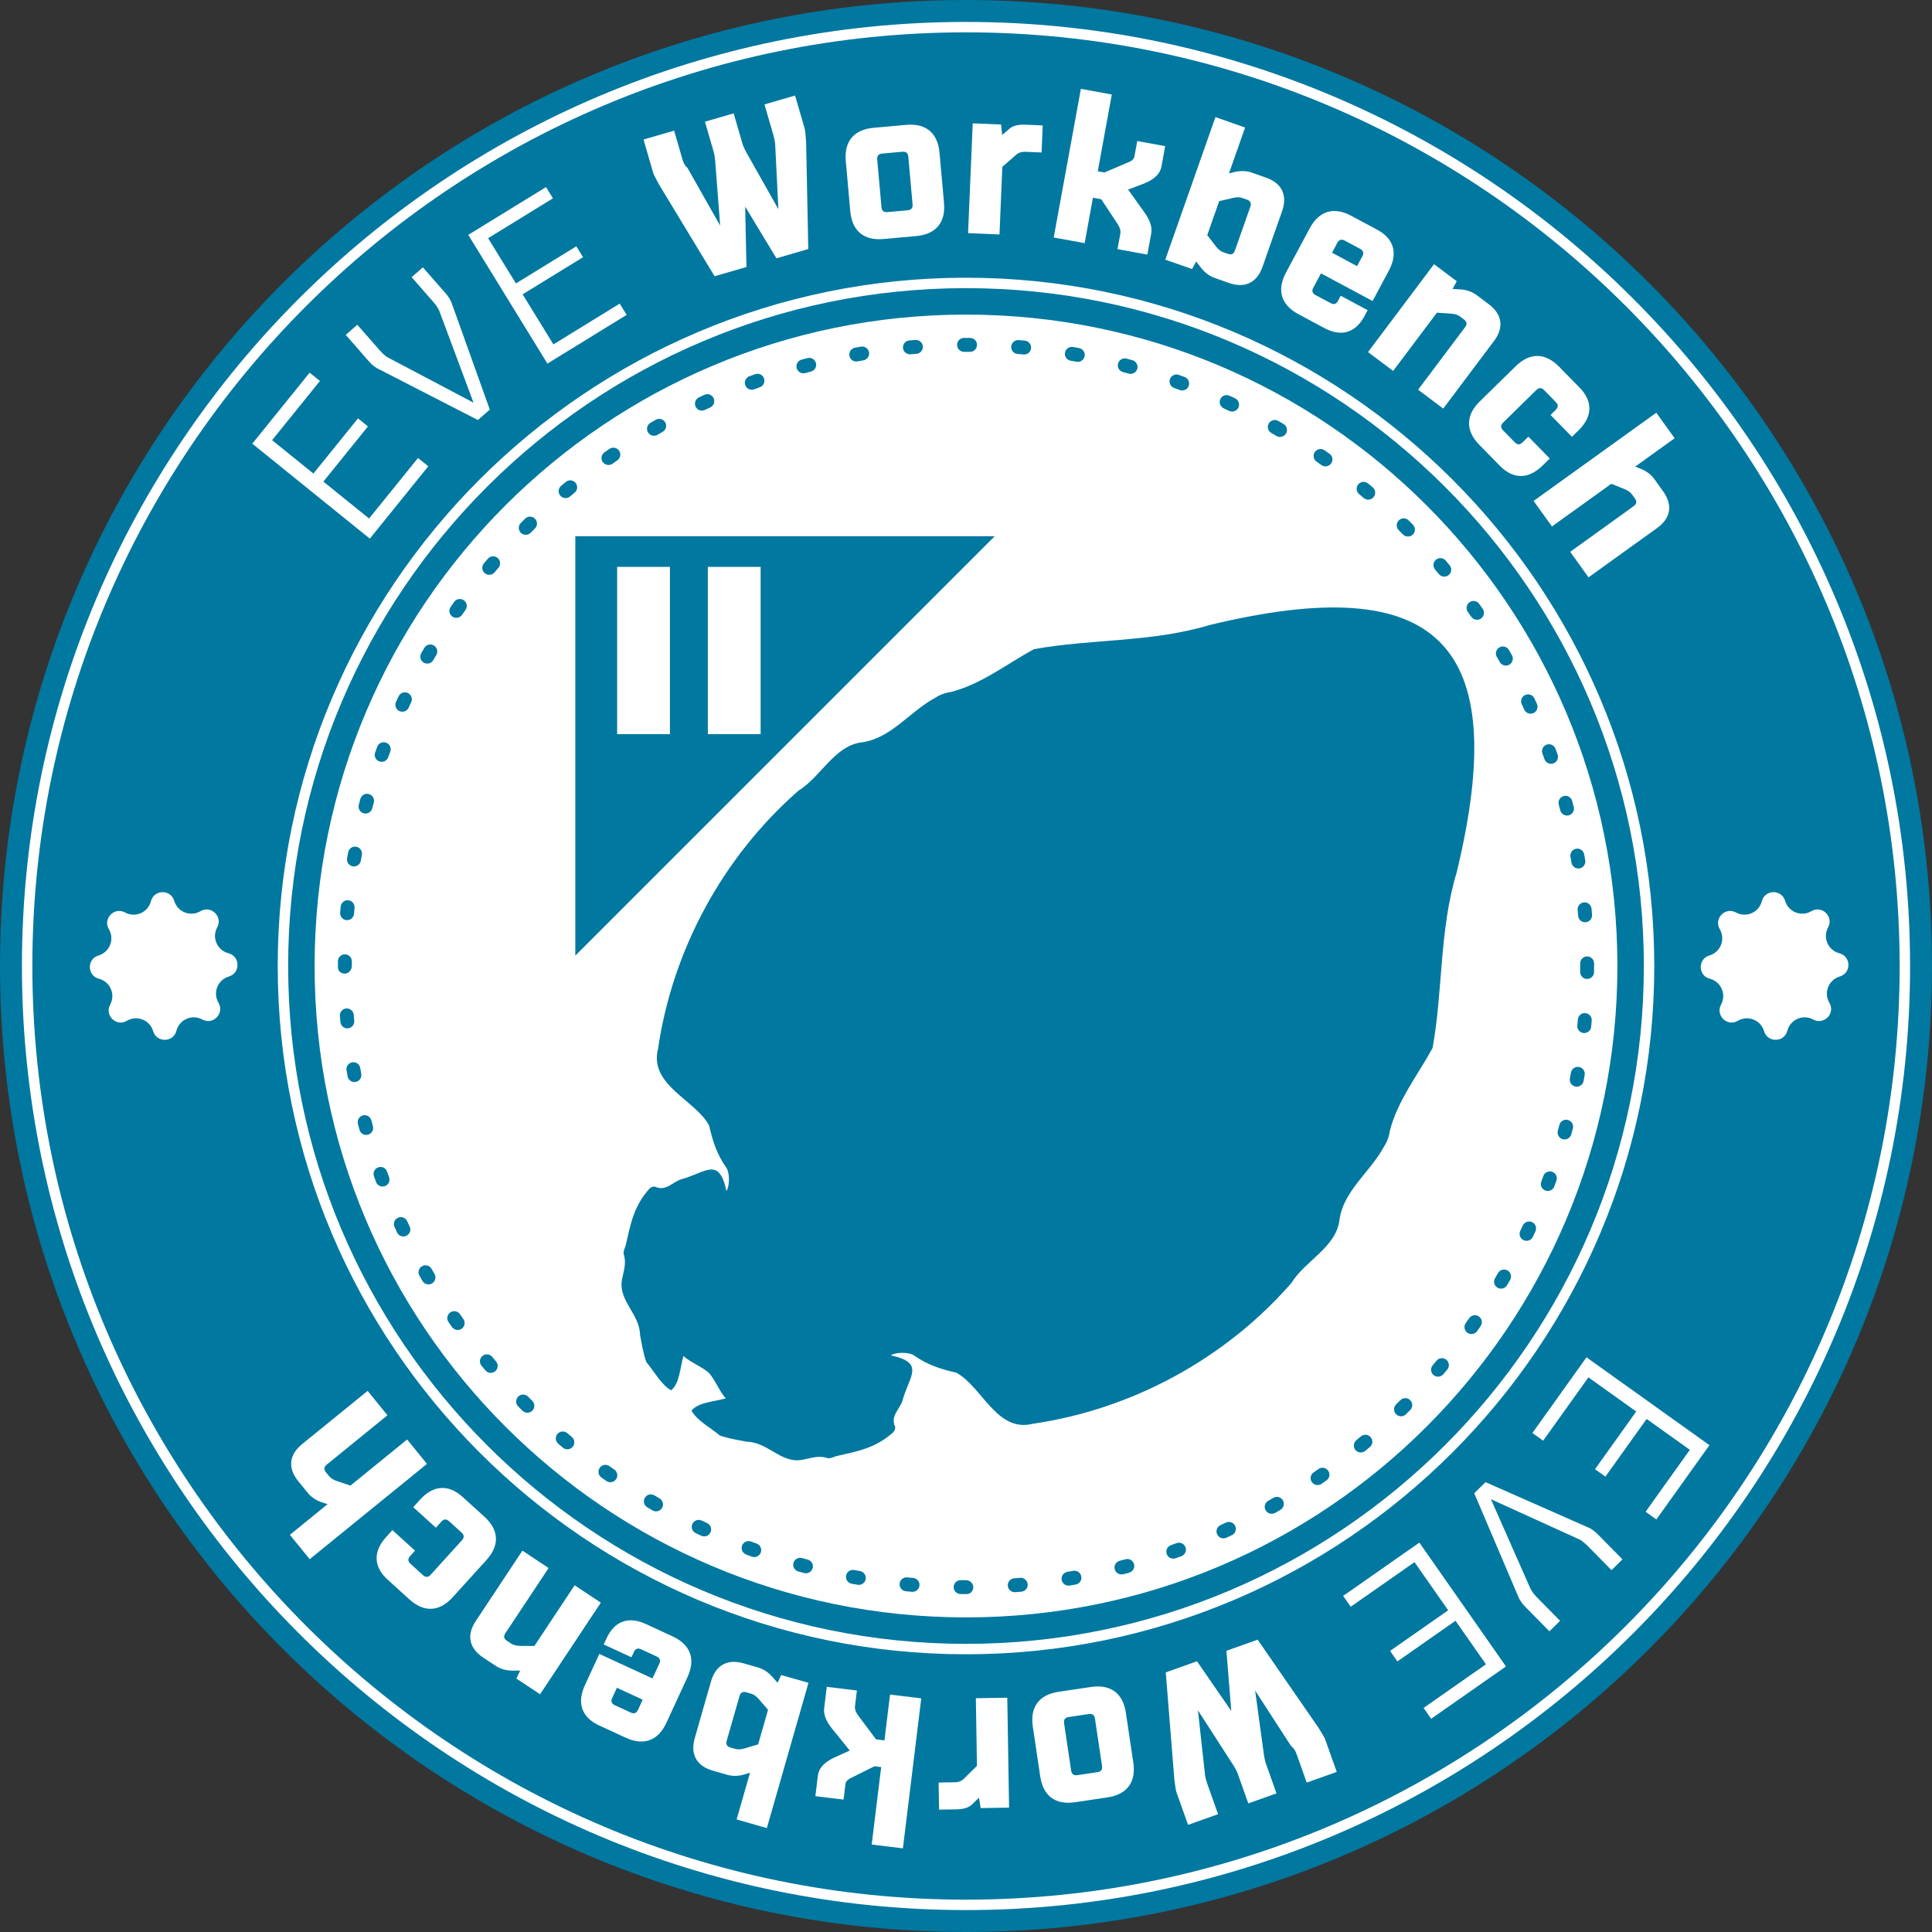 <?xml version="1.0" encoding="UTF-8"?><svg xmlns="http://www.w3.org/2000/svg" viewBox="0 0 400 400"><rect x="0" y="0" width="400" height="400" fill="#333333" stroke="none"/><defs><style>.cls-1{fill:#0078a0;}.cls-1,.cls-2{stroke-width:0px;}.cls-2{fill:#fff;}</style></defs><g id="Ebene_2"><path class="cls-2" d="M200,.5C89.819.5.5,89.819.5,200s89.319,199.5,199.5,199.5,199.5-89.319,199.5-199.5S310.181.5,200,.5Z"/></g><g id="Ebene_1"><path class="cls-1" d="M199.999,59.658c-77.385,0-140.34,62.956-140.34,140.341s62.955,140.343,140.34,140.343,140.343-62.958,140.343-140.343S277.384,59.658,199.999,59.658ZM200,334.865c-74.484,0-134.865-60.381-134.865-134.865S125.516,65.135,200,65.135s134.865,60.381,134.865,134.865-60.381,134.865-134.865,134.865Z"/><path class="cls-1" d="M200.137,330.037l-1.261-.006c-.794-.006-1.433-.656-1.427-1.45.006-.791.647-1.427,1.439-1.427h.011l1.1.006c.794,0,1.509.644,1.509,1.439s-.577,1.439-1.371,1.439ZM210.09,329.647c-.746,0-1.377-.577-1.433-1.331-.059-.794.537-1.484,1.329-1.543l1.224-.099c.726-.099,1.492.509,1.56,1.306.071.791-.514,1.49-1.306,1.56l-1.264.105c-.037.003-.073.003-.11.003ZM188.935,329.568c-.04,0-.079,0-.119-.003l-1.264-.113c-.791-.076-1.371-.78-1.295-1.572s.791-1.385,1.572-1.295l1.218.107c.794.065,1.385.76,1.32,1.552-.062.755-.693,1.323-1.433,1.323ZM221.221,328.29c-.69,0-1.3-.497-1.416-1.204-.13-.783.399-1.526,1.184-1.654l1.218-.209c.786-.136,1.529.39,1.665,1.173.136.786-.39,1.529-1.173,1.665l-1.241.209c-.079.014-.158.02-.237.02ZM177.818,328.132c-.082,0-.164-.006-.249-.02l-1.247-.223c-.78-.147-1.295-.899-1.15-1.682.147-.786.913-1.306,1.682-1.15l1.207.218c.783.136,1.309.879,1.173,1.665-.122.698-.729,1.193-1.416,1.193ZM232.194,325.972c-.642,0-1.227-.43-1.394-1.077-.201-.772.263-1.557,1.032-1.755l1.196-.314c.78-.209,1.557.254,1.764,1.018.206.769-.252,1.557-1.018,1.764l-1.218.319c-.122.031-.243.045-.362.045ZM166.865,325.729c-.122,0-.249-.014-.373-.048l-1.213-.328c-.766-.212-1.215-1.006-1.003-1.772.215-.763,1.003-1.201,1.772-1.003l1.19.322c.766.206,1.224.995,1.018,1.764-.172.642-.755,1.066-1.391,1.066ZM242.919,322.699c-.594,0-1.15-.367-1.357-.961-.266-.749.127-1.572.879-1.834l1.159-.418c.755-.274,1.574.113,1.846.862s-.116,1.574-.862,1.846l-1.187.424c-.158.057-.319.082-.478.082ZM156.163,322.374c-.161,0-.325-.025-.486-.085l-1.196-.438c-.743-.283-1.119-1.111-.84-1.857.283-.746,1.108-1.111,1.857-.84l1.15.427c.749.269,1.136,1.094.868,1.84-.209.588-.763.953-1.354.953ZM253.304,318.501c-.546,0-1.066-.311-1.309-.84-.331-.721-.014-1.577.709-1.908l1.119-.517c.715-.336,1.574-.025,1.914.698.334.721.023,1.577-.698,1.914l-1.136.523c-.192.088-.399.13-.599.13ZM145.792,318.089c-.204,0-.41-.042-.605-.133l-1.15-.543c-.715-.345-1.018-1.204-.673-1.922s1.207-1.012,1.922-.673l1.111.526c.721.334,1.035,1.19.701,1.911-.243.526-.763.834-1.306.834ZM263.288,313.411c-.5,0-.986-.26-1.252-.729-.393-.693-.15-1.569.543-1.962l1.068-.613c.681-.393,1.566-.161,1.967.531.396.69.158,1.569-.531,1.967l-1.085.619c-.223.127-.466.187-.709.187ZM135.831,312.907c-.246,0-.495-.062-.721-.192l-1.091-.636c-.684-.404-.913-1.289-.509-1.973.404-.69,1.295-.91,1.973-.509l1.068.625c.687.399.924,1.278.526,1.967-.266.461-.752.718-1.247.718ZM272.788,307.469c-.458,0-.907-.218-1.187-.625-.449-.656-.283-1.552.373-2.001l1.009-.701c.65-.455,1.546-.302,2.004.353.458.65.3,1.549-.353,2.004l-1.032.718c-.249.17-.531.252-.814.252ZM126.368,306.884c-.285,0-.571-.082-.82-.257l-1.04-.732c-.644-.464-.794-1.362-.331-2.01.464-.644,1.362-.791,2.01-.331l1.001.709c.656.452.817,1.348.362,2.001-.28.404-.726.619-1.182.619ZM281.737,300.722c-.416,0-.828-.178-1.111-.523-.506-.616-.418-1.524.195-2.027l.947-.786c.602-.509,1.512-.432,2.027.178.512.608.432,1.515-.178,2.027l-.964.803c-.269.22-.594.328-.916.328ZM117.467,300.06c-.325,0-.653-.107-.921-.331l-.967-.82c-.605-.517-.676-1.427-.158-2.03.523-.611,1.43-.67,2.03-.158l.938.791c.611.509.693,1.416.187,2.03-.285.342-.695.517-1.108.517ZM290.067,293.225c-.376,0-.749-.144-1.032-.435-.554-.571-.543-1.481.028-2.035l.873-.862c.56-.565,1.476-.565,2.035,0,.563.563.563,1.473,0,2.035l-.902.89c-.28.271-.642.407-1.003.407ZM109.187,292.491c-.367,0-.738-.139-1.018-.421l-.89-.893c-.557-.568-.546-1.481.02-2.038.568-.554,1.481-.543,2.038.02l.868.876c.563.563.563,1.473,0,2.035-.28.283-.65.421-1.018.421ZM297.727,285.028c-.334,0-.664-.113-.936-.345-.605-.517-.676-1.427-.158-2.03l.8-.944c.514-.611,1.422-.681,2.03-.175.608.512.687,1.419.175,2.03l-.817.961c-.285.334-.69.503-1.094.503ZM101.601,284.237c-.407,0-.814-.172-1.097-.509l-.811-.97c-.506-.616-.418-1.524.195-2.027.616-.503,1.526-.416,2.027.195l.783.941c.514.605.441,1.512-.167,2.027-.269.232-.599.342-.93.342ZM304.644,276.201c-.291,0-.585-.088-.84-.269-.644-.464-.794-1.362-.331-2.01l.709-1.001c.458-.659,1.36-.817,2.001-.362.656.452.817,1.348.362,2.001l-.732,1.04c-.28.39-.724.599-1.17.599ZM94.757,275.358c-.452,0-.899-.212-1.179-.613l-.718-1.032c-.449-.656-.283-1.552.373-2.001.653-.444,1.549-.283,2.001.373l.701,1.009c.458.65.3,1.549-.353,2.004-.252.175-.54.26-.825.26ZM310.772,266.802c-.252,0-.503-.062-.732-.198-.684-.404-.913-1.289-.509-1.973l.625-1.068c.396-.693,1.286-.919,1.967-.526.687.399.924,1.278.526,1.967l-.636,1.091c-.269.455-.749.707-1.241.707ZM88.714,265.92c-.495,0-.975-.254-1.244-.715l-.628-1.091c-.393-.693-.15-1.569.543-1.962.684-.387,1.566-.153,1.962.543l.611,1.063c.401.687.167,1.566-.52,1.967-.226.133-.475.195-.724.195ZM316.055,256.9c-.209,0-.424-.045-.625-.141-.715-.345-1.018-1.204-.673-1.922l.526-1.111c.336-.721,1.196-1.032,1.911-.701.721.334,1.035,1.19.701,1.911l-.543,1.15c-.249.514-.763.814-1.297.814ZM83.516,255.996c-.543,0-1.06-.305-1.306-.831l-.526-1.136c-.331-.721-.014-1.577.709-1.908.709-.336,1.574-.014,1.908.709l.52,1.119c.334.721.023,1.577-.698,1.914-.195.09-.404.133-.608.133ZM320.454,246.575c-.17,0-.339-.028-.509-.09-.743-.283-1.119-1.111-.84-1.857l.427-1.15c.269-.749,1.091-1.142,1.84-.868.749.269,1.136,1.094.868,1.84l-.438,1.196c-.218.577-.766.93-1.348.93ZM79.208,245.659c-.585,0-1.136-.359-1.351-.938l-.43-1.196c-.266-.749.127-1.572.879-1.834.749-.271,1.572.127,1.834.879l.418,1.15c.274.746-.107,1.574-.851,1.851-.167.059-.334.088-.5.088ZM323.925,235.91c-.127,0-.254-.017-.384-.051-.766-.212-1.215-1.006-1.003-1.772l.325-1.19c.204-.766.981-1.235,1.764-1.018.766.206,1.224.995,1.018,1.764l-.331,1.213c-.178.636-.755,1.054-1.388,1.054ZM75.819,234.971c-.636,0-1.218-.424-1.391-1.066l-.322-1.218c-.201-.772.263-1.557,1.032-1.755.777-.198,1.557.263,1.755,1.032l.317,1.196c.206.769-.252,1.557-1.018,1.764-.124.034-.252.048-.373.048ZM326.449,224.985c-.09,0-.178-.006-.269-.023-.78-.147-1.295-.899-1.15-1.682l.218-1.207c.136-.78.876-1.3,1.665-1.173.783.136,1.309.879,1.173,1.665l-.223,1.247c-.13.693-.735,1.173-1.413,1.173ZM73.377,224.026c-.684,0-1.289-.489-1.413-1.184l-.215-1.249c-.13-.783.399-1.526,1.184-1.654.766-.136,1.524.396,1.654,1.184l.209,1.21c.141.783-.379,1.532-1.162,1.671-.085.017-.172.023-.257.023ZM328.004,213.882c-.048,0-.093,0-.141-.006-.791-.076-1.371-.78-1.295-1.572l.113-1.23c.068-.791.763-1.43,1.56-1.306.791.068,1.377.769,1.306,1.56l-.113,1.252c-.071.743-.698,1.3-1.43,1.3ZM71.907,212.912c-.735,0-1.365-.563-1.43-1.312l-.107-1.255c-.062-.791.526-1.487,1.32-1.552.783-.071,1.487.526,1.552,1.32l.102,1.232c.071.791-.514,1.49-1.306,1.56-.042.006-.085.006-.13.006ZM328.592,202.685h-.008c-.797-.006-1.436-.653-1.43-1.447l.006-1.781c0-.794.644-1.439,1.439-1.439s1.439.644,1.439,1.439l-.006,1.798c-.006.794-.647,1.43-1.439,1.43ZM71.404,201.574c-.794,0-1.439-.509-1.439-1.303l.003-1.258c.006-.791.65-1.427,1.439-1.427h.011c.797.006,1.436.656,1.427,1.45l-.003.964c0,.794-.644,1.574-1.439,1.574ZM328.176,190.941c-.741,0-1.371-.568-1.433-1.323l-.105-1.232c-.071-.791.514-1.49,1.306-1.56.724-.093,1.492.512,1.56,1.306l.11,1.255c.062.791-.526,1.487-1.32,1.552-.04.003-.079.003-.119.003ZM71.864,190.508c-.04,0-.079,0-.119-.003-.794-.065-1.385-.76-1.32-1.552l.113-1.264c.076-.791.797-1.391,1.572-1.295.791.076,1.371.78,1.295,1.572l-.107,1.218c-.062.755-.693,1.323-1.433,1.323ZM326.782,179.812c-.687,0-1.295-.495-1.416-1.193l-.212-1.221c-.141-.783.379-1.532,1.162-1.671.769-.161,1.532.379,1.671,1.162l.218,1.238c.136.786-.39,1.529-1.173,1.665-.085.014-.167.02-.249.02ZM73.289,179.391c-.082,0-.164-.006-.249-.02-.783-.136-1.309-.879-1.173-1.665l.22-1.235c.139-.786.907-1.32,1.671-1.162.783.141,1.303.89,1.162,1.673l-.215,1.215c-.122.698-.729,1.193-1.416,1.193ZM324.434,168.85c-.642,0-1.224-.427-1.394-1.077l-.317-1.184c-.212-.766.24-1.56,1.006-1.769.775-.229,1.557.243,1.769,1.006l.328,1.224c.201.769-.26,1.555-1.032,1.755-.122.031-.243.045-.362.045ZM75.677,168.435c-.122,0-.249-.014-.373-.048-.766-.206-1.224-.995-1.018-1.764l.328-1.213c.209-.763.998-1.232,1.769-1.006.766.209,1.218,1.003,1.006,1.769l-.322,1.196c-.172.642-.755,1.066-1.391,1.066ZM321.124,158.137c-.594,0-1.15-.367-1.357-.961l-.418-1.15c-.274-.746.107-1.574.851-1.851.749-.271,1.574.105,1.851.851l.43,1.196c.266.749-.127,1.572-.879,1.834-.158.057-.319.082-.478.082ZM79.021,157.73c-.161,0-.325-.025-.486-.085-.749-.269-1.136-1.094-.868-1.84l.432-1.19c.274-.746,1.094-1.122,1.851-.851.743.277,1.125,1.105.851,1.851l-.427,1.162c-.209.588-.763.953-1.354.953ZM316.892,147.764c-.546,0-1.066-.311-1.309-.84l-.517-1.111c-.339-.721-.028-1.577.69-1.916.715-.339,1.577-.031,1.916.69l.529,1.139c.331.721.014,1.577-.709,1.908-.192.09-.399.13-.599.13ZM83.298,147.351c-.204,0-.41-.042-.605-.133-.721-.334-1.035-1.19-.701-1.911l.537-1.142c.339-.721,1.198-1.032,1.916-.684.718.339,1.026,1.198.684,1.916l-.526,1.119c-.243.526-.763.834-1.306.834ZM311.773,137.8c-.497,0-.981-.257-1.249-.721l-.616-1.071c-.401-.687-.167-1.566.52-1.967.676-.399,1.563-.172,1.967.52l.628,1.083c.396.69.158,1.569-.531,1.967-.226.13-.472.189-.718.189ZM88.462,137.393c-.243,0-.489-.059-.712-.189-.693-.393-.933-1.272-.537-1.962l.636-1.1c.404-.687,1.297-.91,1.973-.509.684.404.913,1.289.509,1.973l-.619,1.06c-.266.466-.752.726-1.249.726ZM305.797,128.316c-.455,0-.905-.215-1.184-.619l-.704-1.006c-.458-.647-.305-1.546.345-2.007.642-.455,1.543-.308,2.007.345l.721,1.029c.452.656.288,1.552-.365,2.004-.252.172-.537.254-.82.254ZM94.48,127.915c-.285,0-.571-.082-.82-.257-.656-.452-.817-1.348-.362-2.001l.732-1.04c.461-.647,1.365-.791,2.01-.331.644.464.794,1.362.331,2.01l-.709,1.001c-.28.404-.726.619-1.182.619ZM299.019,119.384c-.413,0-.823-.175-1.108-.52l-.786-.941c-.514-.605-.441-1.512.167-2.027.599-.517,1.515-.444,2.027.167l.808.964c.509.611.424,1.518-.189,2.027-.269.223-.594.331-.919.331ZM101.292,119.008c-.325,0-.653-.107-.921-.331-.611-.509-.693-1.416-.187-2.03l.82-.967c.523-.608,1.43-.67,2.03-.158.605.517.676,1.427.158,2.03l-.791.938c-.285.342-.695.517-1.108.517ZM291.503,111.082c-.37,0-.741-.141-1.023-.427l-.876-.879c-.563-.563-.563-1.473,0-2.035.56-.565,1.476-.565,2.035,0l.888.89c.56.563.554,1.476-.011,2.035-.28.277-.644.416-1.012.416ZM108.851,110.723c-.367,0-.738-.139-1.018-.421-.563-.563-.563-1.473,0-2.035l.893-.89c.565-.554,1.478-.546,2.038.02.557.568.546,1.481-.02,2.038l-.876.868c-.28.283-.65.421-1.018.421ZM283.28,103.447c-.331,0-.661-.11-.933-.342l-.944-.794c-.611-.509-.693-1.416-.187-2.03.509-.613,1.419-.695,2.03-.187l.967.817c.605.514.678,1.422.164,2.03-.285.334-.69.506-1.097.506ZM117.099,103.125c-.407,0-.814-.172-1.097-.509-.514-.605-.441-1.512.167-2.027l.97-.811c.616-.503,1.526-.418,2.027.195.506.616.418,1.524-.195,2.027l-.941.783c-.269.232-.599.342-.93.342ZM274.427,96.556c-.288,0-.579-.085-.831-.263l-1.009-.712c-.656-.452-.817-1.348-.362-2.001.455-.656,1.357-.814,2.001-.362l1.032.724c.65.461.803,1.36.345,2.007-.283.399-.726.608-1.176.608ZM125.972,96.273c-.449,0-.893-.209-1.176-.608-.458-.647-.305-1.546.345-2.007l1.037-.724c.653-.444,1.549-.283,2.001.373.449.656.283,1.552-.373,2.001l-1.003.701c-.252.178-.543.263-.831.263ZM265.012,90.462c-.252,0-.503-.062-.732-.198l-1.06-.619c-.693-.393-.933-1.272-.537-1.962.396-.693,1.28-.93,1.962-.537l1.1.636c.684.404.913,1.289.509,1.973-.269.455-.749.707-1.241.707ZM135.399,90.219c-.495,0-.975-.254-1.244-.715-.401-.687-.167-1.566.52-1.967l1.091-.628c.684-.39,1.569-.155,1.962.543.393.693.15,1.569-.543,1.962l-1.063.611c-.226.133-.475.195-.724.195ZM255.093,85.21c-.206,0-.418-.042-.616-.139l-1.119-.526c-.721-.334-1.035-1.19-.701-1.911.336-.721,1.198-1.032,1.911-.701l1.142.537c.718.339,1.026,1.198.684,1.916-.246.52-.763.823-1.3.823ZM145.32,85.012c-.54,0-1.057-.305-1.303-.825-.339-.721-.028-1.577.69-1.916l1.139-.529c.715-.342,1.574-.014,1.908.709.331.721.014,1.577-.709,1.908l-1.111.517c-.198.093-.407.136-.613.136ZM244.756,80.843c-.167,0-.334-.028-.5-.088l-1.162-.427c-.749-.269-1.136-1.094-.868-1.84.266-.749,1.091-1.145,1.84-.868l1.19.432c.743.277,1.125,1.105.851,1.851-.215.579-.766.938-1.351.938ZM155.652,80.69c-.585,0-1.136-.359-1.351-.938-.274-.746.107-1.574.851-1.851l1.196-.43c.752-.271,1.572.127,1.834.879.266.749-.127,1.572-.879,1.834l-1.15.418c-.167.059-.334.088-.5.088ZM234.077,77.403c-.124,0-.254-.014-.382-.051l-1.184-.317c-.772-.201-1.232-.986-1.032-1.755s.981-1.235,1.755-1.032l1.224.328c.766.209,1.218,1.003,1.006,1.769-.175.639-.755,1.057-1.388,1.057ZM166.336,77.29c-.636,0-1.218-.424-1.391-1.066-.206-.769.252-1.557,1.018-1.764l1.215-.322c.777-.201,1.555.263,1.755,1.032s-.26,1.555-1.032,1.755l-1.193.317c-.124.034-.252.048-.373.048ZM223.146,74.918c-.085,0-.172-.006-.257-.023l-1.218-.215c-.783-.136-1.309-.879-1.173-1.665.136-.78.876-1.306,1.665-1.173l1.235.22c.783.141,1.303.89,1.162,1.671-.124.698-.732,1.184-1.413,1.184ZM177.276,74.842c-.684,0-1.289-.489-1.413-1.184-.141-.783.379-1.532,1.162-1.671l1.249-.215c.758-.139,1.524.396,1.654,1.184.13.783-.399,1.526-1.184,1.654l-1.21.209c-.085.017-.172.023-.257.023ZM212.04,73.397c-.048,0-.093,0-.141-.006l-1.218-.107c-.794-.065-1.385-.76-1.32-1.552.065-.794.777-1.379,1.552-1.32l1.264.113c.791.076,1.371.78,1.295,1.572-.071.743-.698,1.3-1.43,1.3ZM188.387,73.358c-.735,0-1.365-.563-1.43-1.312-.071-.791.514-1.49,1.306-1.56l1.255-.107c.786-.048,1.484.526,1.552,1.32.062.791-.526,1.487-1.32,1.552l-1.232.102c-.042.006-.085.006-.13.006ZM200.838,72.843h-.014l-1.232-.003c-.794,0-1.439-.644-1.439-1.439s.644-1.439,1.439-1.439l1.261.003c.794.008,1.433.659,1.425,1.453-.008.791-.65,1.425-1.439,1.425Z"/><path class="cls-1" d="M200,0C89.543,0,0,89.543,0,200s89.543,200,200,200,200-89.543,200-200S310.457,0,200,0ZM199.999,395.462c-107.777,0-195.46-87.685-195.46-195.462S92.222,4.539,199.999,4.539s195.463,87.684,195.463,195.461-87.685,195.462-195.463,195.462Z"/><path class="cls-1" d="M214.036,134.416c-5.649,3.088-10.935,7.288-17.258,8.874-1.161.137-2.375.647-3.357,1.301-5.146,2.815-9.031,8.354-15.086,9.114-5.604.741-8.389,7.155-12.978,9.964-15.642,13.654-26.143,32.988-29.119,53.507-1.891,7.507,7.769,10.552,10.588,15.871.69,3.129,1.642,6.024,3.506,8.634.833,1.166.718,4.001.067,4.889-1.563-7.207-4.298-3.778-9.353-2.409-1.788.521-3.141,2.573-5.408,1.539-.291-.133-1.021.145-1.217.447-3.266,3.661-3.869,7.319-4.906,11.81-.218.563-.527,1.268-.365,1.77.61,1.893-.099,3.592-.406,5.39-.649,4.255,3.698,6.982,3.768,11.235.347,1.86.68,3.853,1.289,5.629,1.541,1.809,3.132,4.777,5.148,5.864,1.775-1.392,1.872-4.816,2.551-7.108,1.204,1.204,4.118,2.367,5.265,3.514,1.147,1.147,2.31,4.061,3.514,5.265-2.292.679-5.716.776-7.108,2.551,1.086,2.017,4.054,3.607,5.864,5.148,1.776.609,3.769.942,5.629,1.289,4.253.07,6.98,4.418,11.235,3.768,1.799-.307,3.497-1.016,5.39-.406.502.162,1.207-.147,1.77-.365,4.491-1.037,8.149-1.64,11.81-4.906.302-.196.58-.926.447-1.217-1.034-2.266,1.018-3.62,1.539-5.408,1.369-5.054,4.798-7.79-2.409-9.353.888-.651,3.723-.766,4.889.067,2.61,1.865,5.505,2.816,8.634,3.506,5.319,2.82,8.364,12.48,15.871,10.588,20.519-2.977,39.853-13.477,53.507-29.119,2.81-4.59,9.223-7.375,9.964-12.978.76-6.055,6.299-9.94,9.114-15.086.654-.981,1.163-2.196,1.301-3.357,1.586-6.322,5.786-11.608,8.874-17.258,2.172-11.948,1.383-24.457,4.999-36.384,11.467-47.446-3.771-62.641-51.183-51.183-11.927,3.616-24.436,2.827-36.384,4.999Z"/><path class="cls-1" d="M119.112,111.015v86.835l86.835-86.835h-86.835ZM138.704,151.995h-10.93v-34.628h10.93v34.628ZM146.55,151.995v-34.628h10.931v34.628h-10.931Z"/><path class="cls-1" d="M126.744,351.559c-.311.678-.13,1.176.551,1.487l3.302,1.524c.678.314,1.176.13,1.487-.548l.978-2.12-5.34-2.462-.978,2.12Z"/><path class="cls-1" d="M199.999,6.698C93.412,6.698,6.699,93.413,6.699,200s86.713,193.303,193.3,193.303,193.303-86.716,193.303-193.303S306.586,6.698,199.999,6.698ZM342.917,85.45l3.799,5.283-8.163,5.871,1.238.492c1.165.489,2.069,1.184,2.716,2.083l1.806,2.516c1.032,1.433,1.439,2.807,1.224,4.124-.215,1.314-1.037,2.487-2.47,3.519l-14.178,10.193-3.799-5.283,13.155-9.461c.608-.438.693-.958.257-1.566l-.63-.876c-.314-.435-.834-.8-1.557-1.091l-2.716-1.085-12.282,8.83-3.802-5.283,25.403-18.266ZM318.325,73.7c1.543.017,3.039.763,4.486,2.236l4.206,4.299c1.405,1.43,2.086,2.909,2.049,4.432s-.791,3.008-2.267,4.452l-1.348,1.32-4.427-4.523,1.088-1.068c.534-.523.54-1.052.017-1.586l-2.451-2.502c-.523-.534-1.052-.54-1.586-.017l-6.894,6.753c-.534.523-.54,1.052-.017,1.589l2.451,2.502c.523.534,1.052.54,1.586.014l1.218-1.193,4.429,4.523-1.476,1.444c-1.476,1.444-2.976,2.171-4.5,2.177-1.524.003-2.985-.709-4.39-2.143l-4.209-4.296c-1.444-1.476-2.16-2.985-2.143-4.531.017-1.543.763-3.039,2.239-4.483l7.409-7.256c1.476-1.444,2.982-2.16,4.528-2.143ZM301.603,58.227l-.862,1.598,1.778.1c1.255.12,2.326.513,3.214,1.179l2.476,1.86c1.41,1.06,2.21,2.251,2.397,3.571.187,1.319-.249,2.687-1.309,4.097l-10.49,13.961-5.204-3.909,9.735-12.957c.449-.598.373-1.122-.223-1.572l-.862-.647c-.407-.305-1.012-.497-1.812-.575l-2.945-.191-9.059,12.058-5.204-3.909,13.67-18.197,4.701,3.532ZM271.143,47.296c.975-1.82,2.199-2.954,3.68-3.402,1.478-.447,3.126-.184,4.947.791l5.303,2.839c1.767.946,2.863,2.151,3.285,3.615.418,1.466.144,3.108-.831,4.928l-3.347,6.253-10.685-5.721-1.591,2.968c-.353.66-.198,1.166.461,1.519l3.126,1.673c.659.353,1.167.201,1.518-.459l.574-1.068,5.58,2.988-.636,1.187c-.947,1.768-2.134,2.862-3.564,3.286-1.433.421-3.033.158-4.8-.789l-5.303-2.839c-1.82-.974-2.954-2.201-3.4-3.679-.449-1.478-.184-3.128.789-4.949l4.896-9.141ZM251.645,24.242l6.139,2.16-3.335,9.485,1.297-.305c1.232-.263,2.374-.211,3.417.157l2.923,1.027c1.665.585,2.787,1.48,3.364,2.682.577,1.201.571,2.636-.014,4.301l-4.039,11.476c-.585,1.665-1.478,2.786-2.68,3.362-1.204.577-2.637.571-4.302-.014l-2.923-1.027c-1.043-.367-1.965-1.04-2.762-2.02l-1.085-1.381-.837,1.562-5.546-1.95,10.382-29.514ZM223.785,18.394l6.402,1.17-2.903,15.897,1.368.25,5.096-2.172c.659-.274,1.035-.663,1.125-1.163l.582-3.18,5.783,1.057-.775,4.239c-.274,1.502-1.492,2.678-3.655,3.53l-3.239,1.234,3.454,4.829c1.111,1.572,1.552,2.991,1.323,4.257l-.8,4.371-6.182-1.129.588-3.224c.107-.588-.076-1.247-.551-1.972l-3.398-5.137-1.721-.315-1.719,9.406-6.402-1.17,5.622-30.778ZM201.392,25.532l5.874.249.223,2.165,1.492-1.283c.715-.629,1.82-.912,3.316-.848l3.587.151-.237,5.607-3.364-.143c-.746-.033-1.354.153-1.82.551l-2.94,2.572-.591,13.992-6.504-.276.964-22.738ZM176.323,28.509c.989-1.184,2.513-1.87,4.571-2.054l6.705-.601c2.058-.185,3.677.219,4.865,1.208,1.184.991,1.868,2.514,2.052,4.571l.927,10.329c.184,2.056-.22,3.677-1.21,4.863-.992,1.186-2.513,1.87-4.571,2.054l-6.708.601c-2.055.185-3.677-.218-4.862-1.208s-1.871-2.514-2.055-4.571l-.924-10.329c-.184-2.056.218-3.676,1.21-4.863ZM139.571,27.05l1.744,6.012c.223.769.568,1.347,1.04,1.734l6.747,11.919-1.04-13.52c-.054-.667-.172-1.314-.356-1.945l-1.755-6.052,5.947-1.727,1.854,6.383c.102.345.328.856.681,1.533l6.73,11.936-.684-13.68c-.062-.513-.206-1.158-.432-1.935l-1.767-6.09,6.335-1.839,2.004,6.897c.09.317.184,1.224.277,2.723l.452,22.165-6.597,1.915-6.47-10.696.263,12.498-6.595,1.915-11.487-18.961c-.726-1.316-1.133-2.133-1.227-2.449l-2.001-6.897,6.337-1.84ZM113.049,38.731l1.433,2.333-13.421,8.252,5.761,9.367,12.502-7.687,1.388,2.256-12.505,7.688,6.374,10.364,13.726-8.442,1.433,2.332-16.403,10.087-16.386-26.652,16.098-9.899ZM73.979,67.235l4.506,5.147c.653.746,1.221,1.266,1.702,1.563l17.85,9.424-7.047-18.899c-.252-.618-.67-1.265-1.264-1.94l-4.5-5.142,2.329-2.039,4.732,5.403c.65.743,1.108,1.538,1.368,2.381l7.753,21.672-2.465,2.157-20.485-10.524c-.684-.277-1.399-.842-2.148-1.699l-4.729-5.405,2.397-2.1ZM47.383,202.178c-2.316.681-3.373,3.361-2.145,5.439,1.291,2.184-1.12,4.679-3.347,3.464-2.12-1.156-4.761-.009-5.363,2.33-.632,2.457-4.1,2.516-4.816.082-.681-2.317-3.361-3.373-5.439-2.145-2.184,1.291-4.679-1.12-3.464-3.347,1.156-2.12.009-4.761-2.33-5.363-2.457-.632-2.517-4.1-.083-4.816h0c2.316-.681,3.373-3.361,2.145-5.439-1.291-2.184,1.12-4.679,3.347-3.464,2.12,1.156,4.761.009,5.363-2.33.632-2.457,4.1-2.517,4.816-.083.681,2.317,3.361,3.373,5.439,2.145,2.184-1.291,4.679,1.12,3.463,3.347-1.156,2.12-.009,4.761,2.33,5.363,2.457.632,2.517,4.1.082,4.816ZM64.108,77.157l2.131,1.721-9.902,12.256,8.556,6.911,9.223-11.42,2.061,1.665-9.226,11.42,9.464,7.643,10.128-12.536,2.128,1.721-12.101,14.981-24.337-19.662,11.875-14.701ZM199.999,57.499c78.575,0,142.502,63.926,142.502,142.501s-63.927,142.502-142.502,142.502S57.499,278.575,57.499,200,121.424,57.499,199.999,57.499ZM60.015,317.769l7.804-6.343-1.266-.418c-1.19-.421-2.134-1.06-2.832-1.919l-1.953-2.403c-1.114-1.371-1.603-2.719-1.464-4.045.136-1.326.89-2.547,2.258-3.661l13.551-11.013,4.104,5.051-12.573,10.221c-.582.469-.636.998-.164,1.577l.678.837c.342.418.882.749,1.622.995l2.776.927,11.739-9.543,4.104,5.051-24.278,19.733-4.107-5.048ZM89.344,333.084c-1.543.073-3.081-.582-4.61-1.97l-4.452-4.042c-1.487-1.345-2.256-2.781-2.307-4.305-.054-1.524.613-3.05,2.001-4.579l1.266-1.394,4.689,4.251-1.026,1.131c-.503.554-.478,1.083.076,1.586l2.592,2.352c.554.503,1.083.478,1.586-.076l6.484-7.146c.503-.554.478-1.083-.076-1.586l-2.592-2.352c-.554-.503-1.083-.478-1.586.076l-1.145,1.264-4.687-4.254,1.388-1.529c1.385-1.529,2.841-2.34,4.362-2.437,1.521-.093,3.025.531,4.508,1.88l4.455,4.042c1.529,1.388,2.329,2.852,2.405,4.395.073,1.543-.582,3.078-1.97,4.607l-6.968,7.68c-1.388,1.529-2.852,2.329-4.395,2.405ZM106.92,347.528l.769-1.648-1.781.006c-1.261-.048-2.355-.376-3.276-.989l-2.584-1.71c-1.47-.975-2.338-2.117-2.603-3.423-.263-1.306.09-2.697,1.068-4.166l9.65-14.554,5.424,3.598-8.958,13.506c-.413.622-.308,1.142.317,1.555l.896.594c.427.283,1.04.438,1.846.469l2.951.017,8.333-12.567,5.427,3.595-12.579,18.967-4.901-3.248ZM142.335,347.231l-4.345,9.416c-.865,1.877-2.021,3.081-3.471,3.615s-3.112.367-4.986-.497l-5.461-2.519c-1.82-.84-2.985-1.979-3.494-3.417-.506-1.436-.328-3.092.537-4.966l2.974-6.439,11.004,5.077,1.41-3.058c.314-.678.13-1.173-.548-1.487l-3.22-1.487c-.681-.314-1.176-.13-1.49.548l-.509,1.102-5.747-2.654.563-1.221c.842-1.82,1.965-2.985,3.367-3.491,1.405-.506,3.016-.339,4.836.5l5.461,2.521c1.874.865,3.081,2.021,3.615,3.471s.367,3.112-.497,4.986ZM158.769,378.488l-6.258-1.792,2.77-9.667-1.275.384c-1.218.334-2.357.351-3.423.045l-2.976-.854c-1.699-.486-2.869-1.312-3.516-2.479-.647-1.165-.726-2.598-.24-4.294l3.35-11.694c.486-1.699,1.312-2.869,2.479-3.516,1.165-.647,2.598-.726,4.294-.24l2.979.854c1.063.305,2.024.921,2.878,1.851l1.165,1.314.741-1.608,5.653,1.62-8.618,30.075ZM186.937,382.683l-6.462-.791,1.962-16.038-1.379-.17-4.961,2.468c-.642.314-.992.724-1.054,1.227l-.393,3.208-5.837-.712.523-4.28c.187-1.515,1.334-2.759,3.443-3.737l3.157-1.425-3.731-4.616c-1.201-1.504-1.727-2.894-1.569-4.172l.54-4.41,6.236.763-.396,3.251c-.073.594.15,1.241.667,1.936l3.694,4.93,1.736.212,1.162-9.489,6.462.789-3.799,31.056ZM203.038,374.347l-.351-2.151-1.413,1.371c-.678.67-1.764,1.015-3.262,1.04l-3.59.059-.09-5.611,3.367-.054c.749-.014,1.343-.232,1.784-.659l2.784-2.739-.226-14.003,6.507-.105.37,22.754-5.879.096ZM233.712,369.816c-.921,1.241-2.4,2.015-4.443,2.318l-6.66.995c-2.041.302-3.683-.003-4.927-.921-1.241-.921-2.013-2.4-2.318-4.443l-1.529-10.255c-.305-2.041.003-3.683.921-4.927.919-1.241,2.4-2.013,4.441-2.318l6.66-.992c2.044-.305,3.686,0,4.927.921,1.241.919,2.015,2.4,2.321,4.441l1.529,10.255c.302,2.044-.003,3.683-.921,4.927ZM270.546,369.07l-2.1-5.896c-.269-.752-.647-1.309-1.139-1.668l-7.448-11.496,1.843,13.435c.096.661.252,1.303.472,1.919l2.114,5.939-5.837,2.075-2.23-6.261c-.119-.336-.376-.834-.772-1.487l-7.426-11.516,1.495,13.616c.093.506.277,1.142.548,1.905l2.126,5.97-6.216,2.216-2.408-6.767c-.113-.311-.257-1.21-.438-2.702l-1.772-22.096,6.47-2.307,7.095,10.292-1.006-12.46,6.47-2.304,12.596,18.243c.803,1.272,1.258,2.061,1.371,2.372l2.408,6.767-6.216,2.21ZM296.311,355.85l-1.569-2.244,12.909-9.031-6.301-9.011-12.03,8.412-1.518-2.171,12.03-8.412-6.973-9.967-13.206,9.235-1.569-2.244,15.781-11.035,17.932,25.638-15.487,10.832ZM333.646,325.082l-4.802-4.873c-.695-.707-1.292-1.193-1.789-1.461l-18.373-8.356,8.146,18.45c.285.602.743,1.224,1.374,1.866l4.797,4.865-2.208,2.174-5.04-5.116c-.693-.701-1.196-1.467-1.507-2.295l-9.017-21.174,2.335-2.301,21.07,9.3c.698.237,1.444.76,2.244,1.572l5.04,5.116-2.27,2.236ZM342.934,314.584l-2.227-1.594,9.158-12.819-8.946-6.394-8.534,11.943-2.157-1.538,8.534-11.943-9.896-7.072-9.37,13.11-2.227-1.591,11.196-15.668,25.457,18.189-10.987,15.377ZM380.901,202.178c-2.317.681-3.373,3.361-2.145,5.439,1.291,2.184-1.12,4.679-3.347,3.464-2.12-1.156-4.761-.009-5.363,2.33-.632,2.457-4.1,2.516-4.816.082-.681-2.317-3.361-3.373-5.439-2.145-2.184,1.291-4.679-1.12-3.464-3.347,1.156-2.12.009-4.761-2.33-5.363-2.457-.632-2.517-4.1-.083-4.816h0c2.317-.681,3.373-3.361,2.145-5.439-1.291-2.184,1.12-4.679,3.347-3.464,2.12,1.156,4.761.009,5.363-2.33.632-2.457,4.1-2.517,4.816-.083.681,2.317,3.361,3.373,5.439,2.145,2.184-1.291,4.679,1.12,3.464,3.347-1.157,2.12-.009,4.761,2.33,5.363,2.457.632,2.517,4.1.083,4.816Z"/><path class="cls-1" d="M282.068,53.044c.353-.66.198-1.166-.461-1.519l-3.205-1.716c-.659-.353-1.165-.199-1.518.459l-1.102,2.058,5.184,2.776,1.102-2.058Z"/><path class="cls-1" d="M155.536,350.666l-1.037-.297c-.718-.206-1.182.051-1.388.772l-2.657,9.277c-.206.718.051,1.182.769,1.388l1.037.297c.517.147,1.15.11,1.897-.11l2.807-.831,2.052-7.163-1.928-2.233c-.517-.585-1.035-.95-1.552-1.1Z"/><path class="cls-1" d="M253.227,52.207l1.018.358c.704.247,1.182.02,1.43-.687l3.203-9.103c.249-.705.02-1.183-.687-1.432l-1.015-.358c-.509-.178-1.145-.179-1.902-.003l-2.852.663-2.473,7.03,1.795,2.343c.481.613.975,1.009,1.484,1.189Z"/><path class="cls-1" d="M183.717,43.914l4.203-.377c.746-.066,1.085-.472,1.018-1.218l-.885-9.881c-.068-.745-.472-1.084-1.218-1.018l-4.203.377c-.743.066-1.083.473-1.018,1.218l.888,9.881c.065.745.472,1.084,1.215,1.018Z"/><path class="cls-1" d="M225.425,354.872l-4.175.625c-.741.11-1.054.534-.944,1.275l1.464,9.811c.11.741.534,1.054,1.275.944l4.172-.622c.741-.113,1.057-.537.947-1.275l-1.464-9.814c-.11-.738-.537-1.054-1.275-.944Z"/></g></svg>